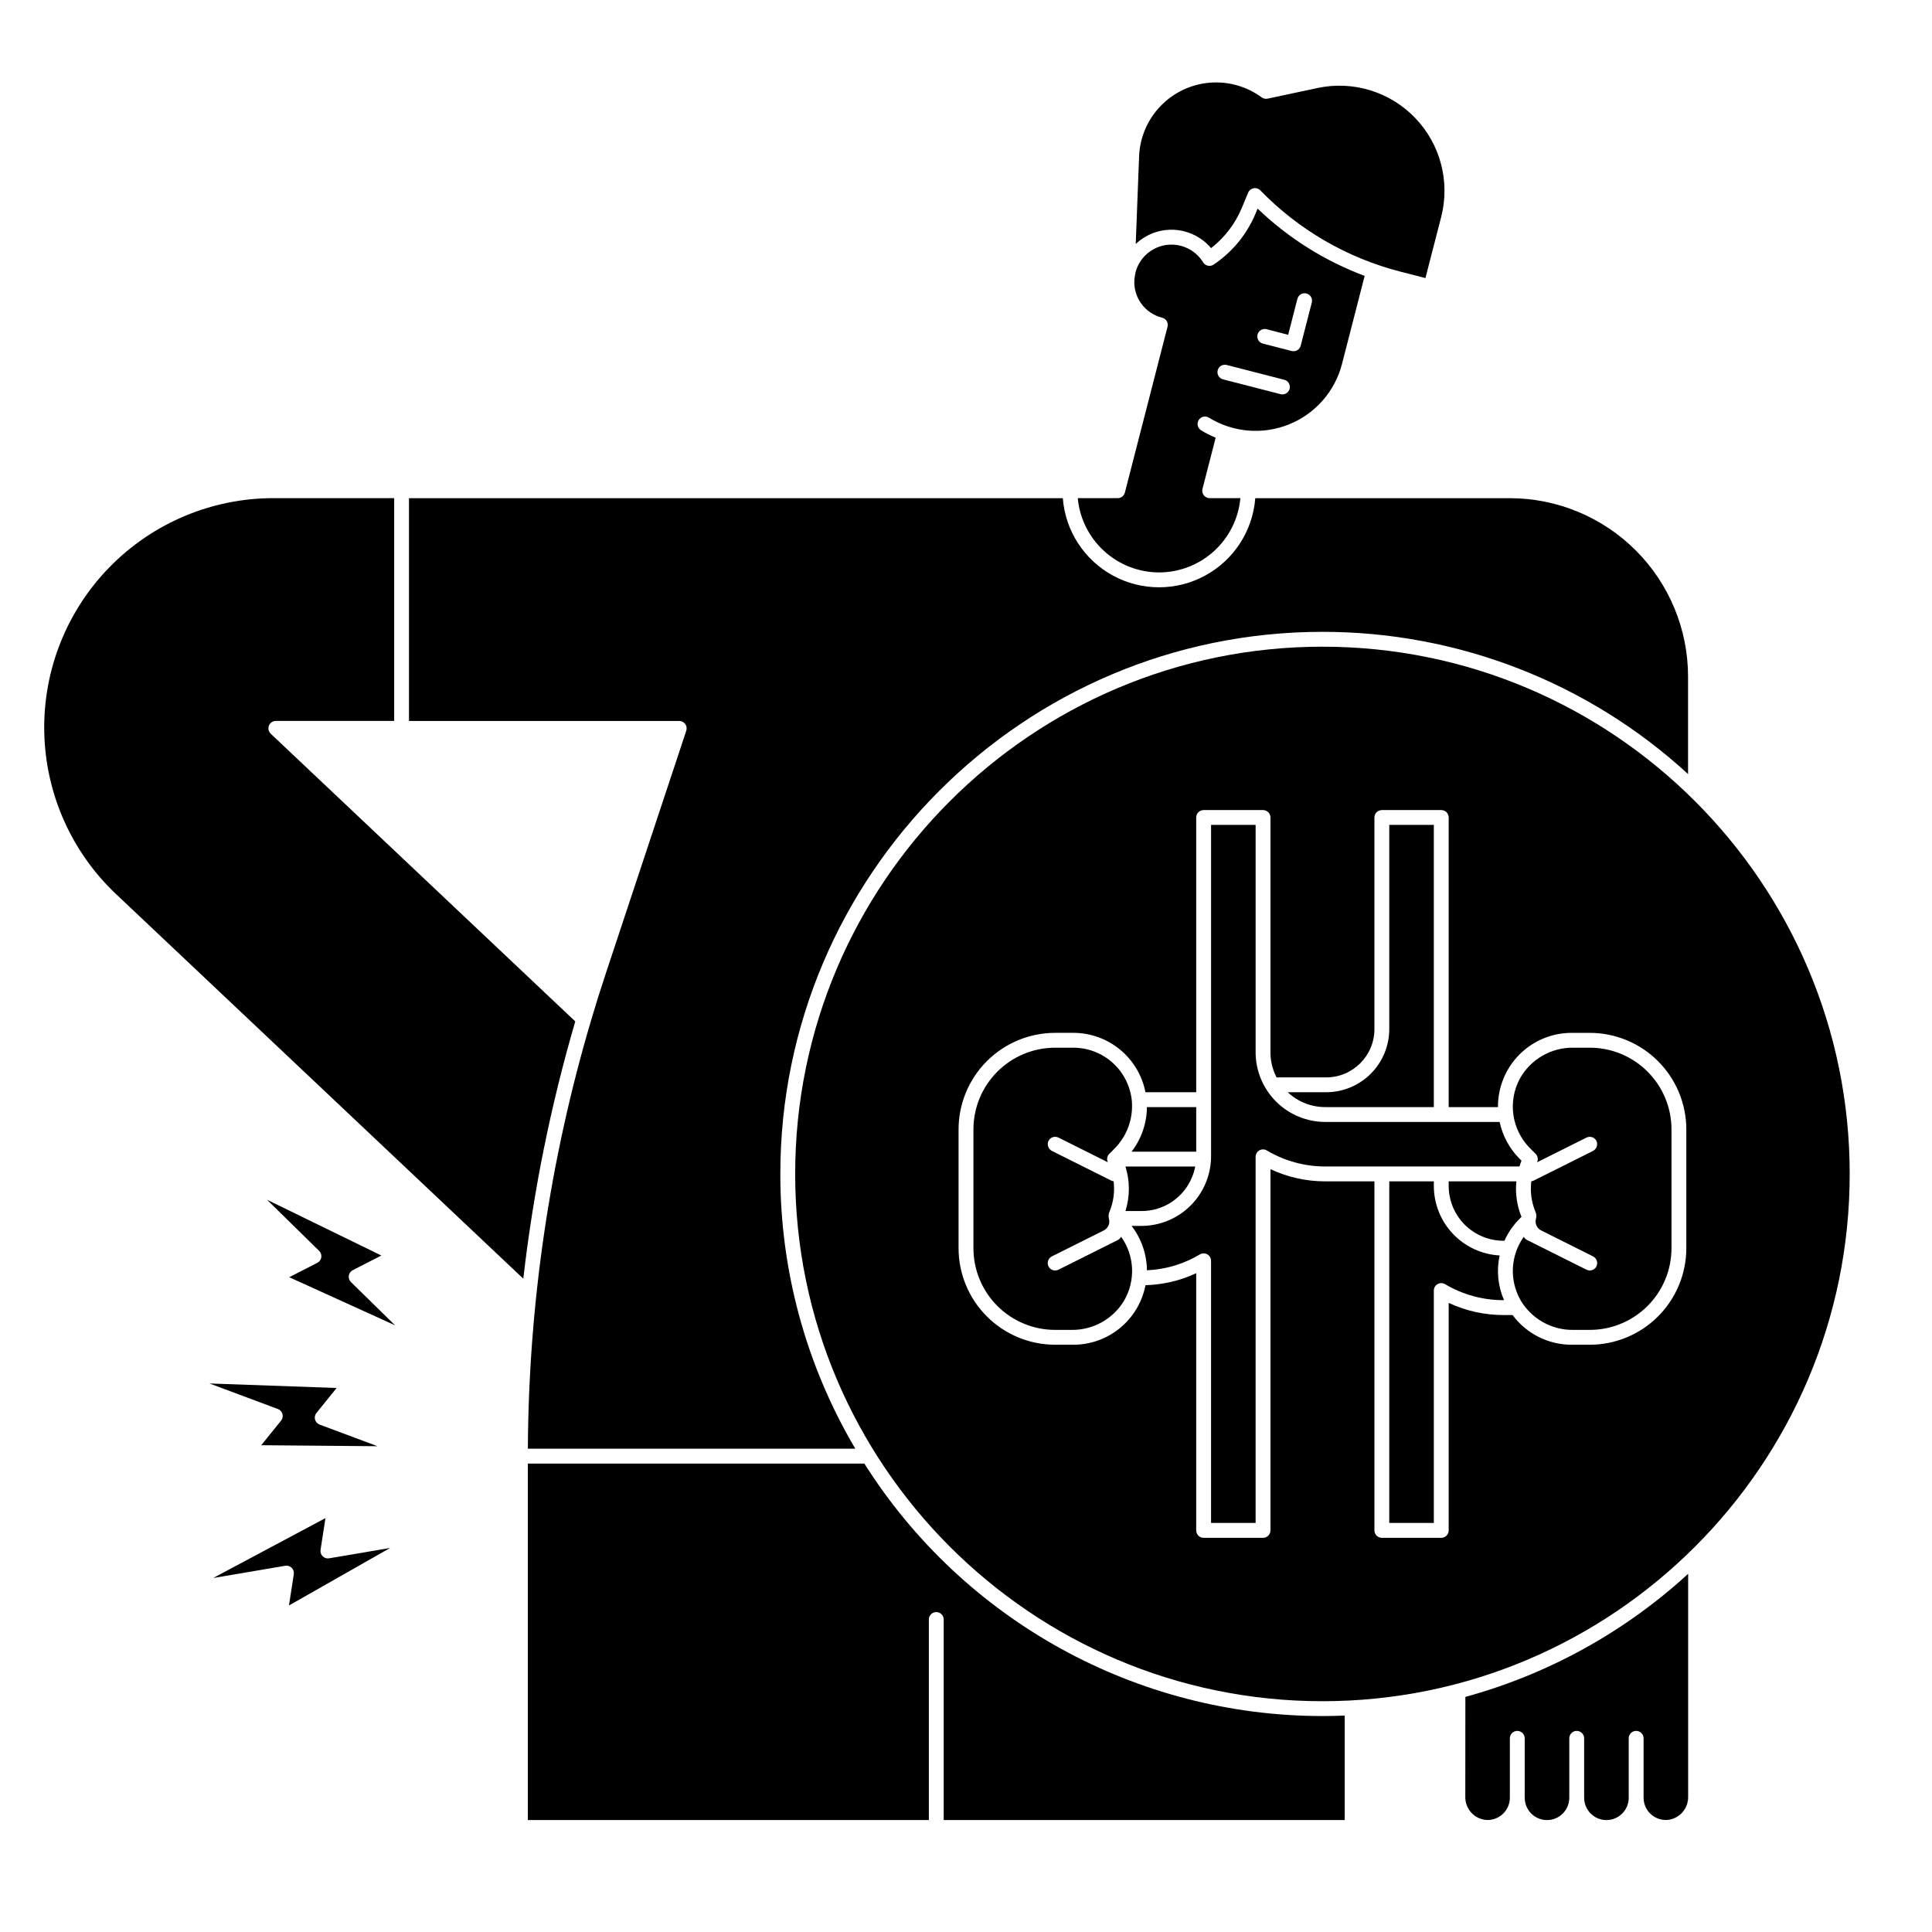 <?xml version="1.0" encoding="UTF-8"?>
<!-- Uploaded to: SVG Find, www.svgrepo.com, Generator: SVG Find Mixer Tools -->
<svg fill="#000000" width="800px" height="800px" version="1.1" viewBox="144 144 512 512" xmlns="http://www.w3.org/2000/svg">
 <g>
  <path d="m373.07 531.86h-89.184v94.465h106.27v-53.137c0-1.086 0.879-1.969 1.965-1.969 1.09 0 1.969 0.883 1.969 1.969v53.137h106.27v-27.684c-1.961 0.078-3.926 0.133-5.902 0.133l-0.004-0.004c-49.258-0.02-95.07-25.273-121.39-66.91z"/>
  <path d="m457.88 205.32c2.762 0.707 5.234 2.254 7.074 4.43 3.609-2.809 6.426-6.504 8.172-10.727l1.645-3.957c0.254-0.613 0.797-1.055 1.449-1.18 0.121-0.023 0.246-0.035 0.367-0.035 0.535 0 1.043 0.215 1.414 0.598 10.152 10.457 22.992 17.91 37.109 21.535l6.644 1.707 4.176-16.203c2.398-9.336-0.199-19.25-6.875-26.211-6.672-6.957-16.469-9.969-25.898-7.957l-13.223 2.824h-0.004c-0.547 0.113-1.121-0.008-1.574-0.34-4.008-2.945-8.953-4.324-13.906-3.879-4.953 0.441-9.574 2.68-12.996 6.289-3.422 3.609-5.41 8.344-5.586 13.312l-0.887 23.125c0.75-0.703 1.574-1.324 2.461-1.844 3.141-1.871 6.898-2.406 10.438-1.488z"/>
  <path d="m461.01 449.2v-11.809h-13.062c-0.035 4.273-1.461 8.422-4.07 11.809z"/>
  <path d="m215.75 338.45c-0.586-0.555-0.777-1.41-0.477-2.16 0.297-0.746 1.023-1.238 1.828-1.238h31.359v-59.039h-31.988c-16.316 0-31.941 6.562-43.367 18.207-11.426 11.645-17.688 27.395-17.379 43.707 0.309 16.309 7.164 31.812 19.023 43.016l107.93 101.92c2.652-23.078 7.258-45.887 13.773-68.18z"/>
  <path d="m532.32 620.15c-0.07 3.18 2.332 5.867 5.5 6.156 1.625 0.109 3.223-0.457 4.418-1.566s1.879-2.66 1.891-4.293v-0.031-15.742c0-1.086 0.879-1.969 1.969-1.969 1.086 0 1.965 0.883 1.965 1.969v15.695c0 0.016 0.004 0.031 0.004 0.047h0.004c-0.008 3.262 2.625 5.914 5.887 5.922 3.262 0.008 5.91-2.629 5.922-5.891v-0.031-15.742c0-1.086 0.879-1.969 1.965-1.969 1.09 0 1.969 0.883 1.969 1.969v15.695c0 0.016 0.004 0.031 0.004 0.047-0.008 3.262 2.629 5.914 5.891 5.922 3.262 0.008 5.91-2.629 5.918-5.891v-0.031-15.742c0-1.086 0.883-1.969 1.969-1.969 1.086 0 1.969 0.883 1.969 1.969v15.695c0 0.016 0.004 0.031 0.004 0.047 0 1.637 0.68 3.195 1.871 4.312 1.195 1.113 2.797 1.688 4.426 1.578 3.172-0.285 5.578-2.973 5.512-6.156v-59.07c-16.809 15.41-37.047 26.59-59.039 32.621z"/>
  <path d="m451.17 295.7c5.394-0.008 10.598-2.031 14.582-5.672 3.984-3.641 6.469-8.633 6.965-14.008h-8.137c-0.609 0-1.184-0.281-1.555-0.766-0.375-0.48-0.504-1.105-0.352-1.695l3.488-13.562c-1.348-0.555-2.644-1.219-3.887-1.984-0.902-0.582-1.172-1.781-0.609-2.691 0.566-0.914 1.758-1.207 2.68-0.656 6.391 3.941 14.273 4.613 21.238 1.809 6.965-2.805 12.184-8.746 14.059-16.016l6.004-23.34c-10.57-3.957-20.223-10.023-28.367-17.832l-0.52 1.246c-2.293 5.535-6.172 10.266-11.152 13.594-0.445 0.297-0.992 0.402-1.516 0.285-0.523-0.113-0.977-0.438-1.258-0.895-2.066-3.363-5.945-5.168-9.852-4.582-3.906 0.59-7.082 3.457-8.066 7.281-0.066 0.266-0.25 1.398-0.297 1.871h0.004c-0.328 4.715 2.781 8.98 7.371 10.109 1.051 0.27 1.688 1.344 1.414 2.394l-11.305 43.953c-0.227 0.867-1.008 1.477-1.906 1.477h-10.578c0.496 5.375 2.981 10.367 6.965 14.008 3.988 3.641 9.188 5.664 14.586 5.672zm26.094-63.035v-0.004c0.27-1.051 1.344-1.684 2.394-1.414l5.719 1.477 2.449-9.531h0.004c0.129-0.504 0.453-0.938 0.906-1.203 0.449-0.266 0.984-0.34 1.492-0.211 1.051 0.273 1.684 1.348 1.414 2.398l-2.945 11.43c-0.27 1.051-1.344 1.684-2.394 1.414l-7.625-1.961c-0.504-0.129-0.938-0.457-1.203-0.906-0.266-0.449-0.34-0.984-0.211-1.492zm-10.566 9.473c0.27-1.055 1.344-1.688 2.394-1.414l15.254 3.922c1.051 0.27 1.684 1.344 1.414 2.398-0.273 1.051-1.348 1.684-2.398 1.414l-15.25-3.926c-1.051-0.273-1.684-1.344-1.414-2.394z"/>
  <path d="m325.6 335.87c0.367 0.512 0.469 1.172 0.27 1.77l-21.32 64.305c-1.367 4.106-2.703 8.375-3.977 12.695-10.875 36.781-16.492 74.922-16.684 113.28h86.777c-13.035-22.051-19.898-47.199-19.871-72.816 0-79.211 64.453-143.66 143.66-143.66 35.883-0.027 70.465 13.422 96.898 37.688v-25.879c-0.016-12.523-4.996-24.527-13.852-33.383-8.855-8.855-20.859-13.836-33.383-13.848h-67.457c-0.664 8.645-5.664 16.367-13.281 20.512-7.621 4.144-16.82 4.144-24.438 0-7.621-4.144-12.621-11.867-13.285-20.512h-173.27v59.039h71.605c0.633 0 1.227 0.305 1.598 0.816z"/>
  <path d="m523.98 437.39v-74.785h-11.809v54.121c-0.008 4.434-1.77 8.688-4.906 11.824s-7.387 4.898-11.824 4.902h-10.18c2.691 2.539 6.254 3.945 9.953 3.938z"/>
  <path d="m565.31 421.65h-4.379c-2.887-0.035-5.734 0.711-8.23 2.164s-4.555 3.559-5.949 6.086c-1.578 2.957-2.16 6.34-1.672 9.652 0.492 3.312 2.035 6.379 4.402 8.75l1.477 1.477c0.59 0.59 0.738 1.488 0.379 2.242l13.094-6.547c0.496-0.25 1.078-0.277 1.598-0.074 0.52 0.203 0.926 0.617 1.125 1.137 0.332 0.984-0.125 2.062-1.062 2.508l-15.645 7.82c-0.199 0.094-0.41 0.156-0.625 0.18-0.355 2.75 0.02 5.543 1.094 8.098 0.254 0.578 0.305 1.223 0.137 1.832-0.352 1.227 0.219 2.527 1.359 3.098l13.711 6.856c0.844 0.402 1.301 1.336 1.102 2.25-0.137 0.586-0.535 1.074-1.082 1.328-0.543 0.254-1.176 0.246-1.715-0.023l-15.742-7.871c-0.375-0.188-0.676-0.488-0.863-0.859-1.746 2.441-2.75 5.336-2.894 8.336-0.141 3 0.586 5.977 2.09 8.574 2.922 4.883 8.219 7.844 13.906 7.773h4.387c5.738 0 11.246-2.281 15.305-6.34 4.062-4.059 6.344-9.566 6.344-15.309v-31.492c0-5.738-2.281-11.246-6.344-15.305-4.059-4.062-9.566-6.34-15.305-6.34z"/>
  <path d="m446.47 464.94c2.906 0.012 5.75-0.855 8.156-2.484 2.406-1.629 4.266-3.945 5.336-6.648 0.352-0.863 0.613-1.758 0.789-2.676h-18.496c1.207 3.844 1.207 7.965 0 11.809z"/>
  <path d="m547.21 466.48c-1.215-2.977-1.68-6.207-1.359-9.41h-17.934v1.211c0 3.856 1.531 7.551 4.258 10.277 2.727 2.723 6.422 4.258 10.277 4.258h0.242c0.969-2.168 2.328-4.144 4.008-5.824z"/>
  <path d="m494.46 315.38c-77.047 0-139.73 62.68-139.73 139.73 0 77.047 62.68 139.73 139.73 139.73 77.047 0 139.73-62.68 139.73-139.73 0.004-77.047-62.676-139.73-139.73-139.73zm96.434 159.41v-0.004c-0.008 6.785-2.707 13.289-7.5 18.082-4.797 4.797-11.301 7.496-18.082 7.504h-4.789c-6.176 0.012-11.996-2.91-15.676-7.871h-2.394c-5.023 0.004-9.984-1.094-14.535-3.219v60.289c0 0.523-0.207 1.023-0.574 1.391-0.371 0.371-0.871 0.578-1.395 0.578h-15.742c-1.086 0-1.969-0.883-1.969-1.969v-92.496h-13.02c-5.019 0.004-9.98-1.098-14.531-3.227v95.723c0 0.523-0.207 1.023-0.578 1.391-0.367 0.371-0.867 0.578-1.391 0.578h-15.742c-1.09 0-1.969-0.883-1.969-1.969v-68.168c-1.375 0.641-2.789 1.195-4.231 1.656-2.984 0.926-6.082 1.438-9.207 1.527-0.859 4.449-3.242 8.461-6.742 11.344-3.5 2.883-7.894 4.453-12.426 4.441h-4.789c-6.781-0.008-13.285-2.707-18.082-7.504-4.797-4.793-7.492-11.297-7.5-18.082v-31.488c0.008-6.781 2.703-13.285 7.5-18.082 4.797-4.793 11.301-7.492 18.082-7.5h4.789c4.523-0.012 8.91 1.555 12.406 4.43 3.496 2.871 5.883 6.871 6.75 11.312h13.449v-72.816c0-1.086 0.879-1.965 1.969-1.965h15.742c0.523 0 1.023 0.207 1.391 0.574 0.371 0.371 0.578 0.871 0.578 1.391v62.219c-0.004 1.852 0.348 3.684 1.039 5.398 0.18 0.449 0.383 0.875 0.602 1.297 0.109-0.02 0.219-0.031 0.328-0.031h12.793-0.004c7.062-0.008 12.785-5.731 12.793-12.793v-56.09c0-1.086 0.883-1.965 1.969-1.965h15.742c0.523 0 1.023 0.207 1.395 0.574 0.367 0.371 0.574 0.871 0.574 1.391v76.754h13.062c-0.043-5.211 1.996-10.219 5.668-13.918 3.672-3.695 8.668-5.769 13.875-5.762h4.789c6.781 0.008 13.285 2.707 18.082 7.5 4.793 4.797 7.492 11.301 7.5 18.082z"/>
  <path d="m541.42 476.71c-4.711-0.258-9.145-2.312-12.391-5.742-3.242-3.426-5.051-7.969-5.047-12.688v-1.211h-11.809v90.527h11.809v-61.586c0-0.711 0.379-1.363 0.996-1.711 0.613-0.352 1.371-0.344 1.977 0.02 4.691 2.781 10.043 4.246 15.496 4.238h0.129c-1.621-3.731-2.027-7.875-1.16-11.848z"/>
  <path d="m546.67 453.13c0.164-0.52 0.336-1.035 0.543-1.539l-0.512-0.512 0.004 0.004c-2.668-2.676-4.504-6.066-5.289-9.758h-46.195c-4.898 0-9.594-1.945-13.059-5.41-3.465-3.465-5.41-8.164-5.41-13.062v-60.25h-11.809v87.805c0 4.898-1.945 9.594-5.41 13.059-3.461 3.465-8.16 5.41-13.059 5.41h-2.598c2.598 3.371 4.023 7.496 4.07 11.754 2.594-0.117 5.16-0.562 7.641-1.332 1.598-0.508 3.148-1.145 4.644-1.898 0.57-0.297 1.16-0.625 1.734-0.965 0.609-0.363 1.367-0.371 1.98-0.02 0.617 0.348 0.996 1.004 0.996 1.711v69.469h11.809v-97.02c0-0.711 0.383-1.363 0.996-1.715 0.617-0.348 1.371-0.34 1.98 0.023 4.688 2.785 10.039 4.254 15.492 4.246z"/>
  <path d="m440.25 472.61-15.742 7.871-0.004 0.004c-0.539 0.27-1.168 0.277-1.715 0.023s-0.945-0.746-1.082-1.332c-0.199-0.914 0.258-1.844 1.102-2.246l13.711-6.856c1.141-0.57 1.711-1.871 1.359-3.098-0.164-0.609-0.117-1.258 0.137-1.832 1.074-2.559 1.449-5.352 1.098-8.098-0.219-0.023-0.43-0.086-0.625-0.18l-15.645-7.82h-0.004c-0.938-0.445-1.395-1.523-1.062-2.508 0.199-0.52 0.605-0.934 1.125-1.137 0.52-0.203 1.102-0.18 1.598 0.07l13.094 6.547c-0.359-0.75-0.211-1.648 0.379-2.242l1.215-1.215c3.438-3.356 5.18-8.078 4.754-12.863-0.379-3.856-2.18-7.43-5.051-10.027-2.875-2.598-6.613-4.031-10.484-4.019h-4.789c-5.738 0-11.246 2.277-15.305 6.34-4.062 4.059-6.344 9.566-6.344 15.305v31.488c0 5.742 2.281 11.25 6.344 15.309 4.059 4.059 9.566 6.34 15.305 6.34h4.387c5.688 0.07 10.984-2.891 13.902-7.773 1.508-2.598 2.234-5.574 2.094-8.574-0.145-3-1.148-5.894-2.894-8.336-0.188 0.371-0.488 0.672-0.855 0.859z"/>
  <path d="m236.44 482.06c0.094-0.625 0.484-1.164 1.047-1.453l7.578-3.883-30.309-14.781 13.824 13.555h0.004c0.449 0.441 0.66 1.074 0.566 1.699s-0.484 1.168-1.047 1.457l-7.453 3.82 28.062 12.758-11.707-11.465c-0.449-0.445-0.664-1.078-0.566-1.707z"/>
  <path d="m233.21 511.83-33.703-1.199 18.137 6.773v-0.004c0.594 0.223 1.043 0.715 1.211 1.324s0.031 1.266-0.367 1.758l-5.262 6.516 30.824 0.266-15.352-5.731 0.004-0.004c-0.594-0.219-1.043-0.711-1.211-1.324-0.168-0.609-0.031-1.262 0.367-1.754z"/>
  <path d="m229.51 556.43c-0.449-0.441-0.66-1.078-0.562-1.703l1.301-8.41-29.758 15.871 19.09-3.242h0.004c0.621-0.105 1.258 0.094 1.711 0.539 0.449 0.445 0.66 1.078 0.562 1.703l-1.277 8.277 26.797-15.238-16.152 2.742c-0.625 0.105-1.262-0.094-1.715-0.539z"/>
 </g>
</svg>